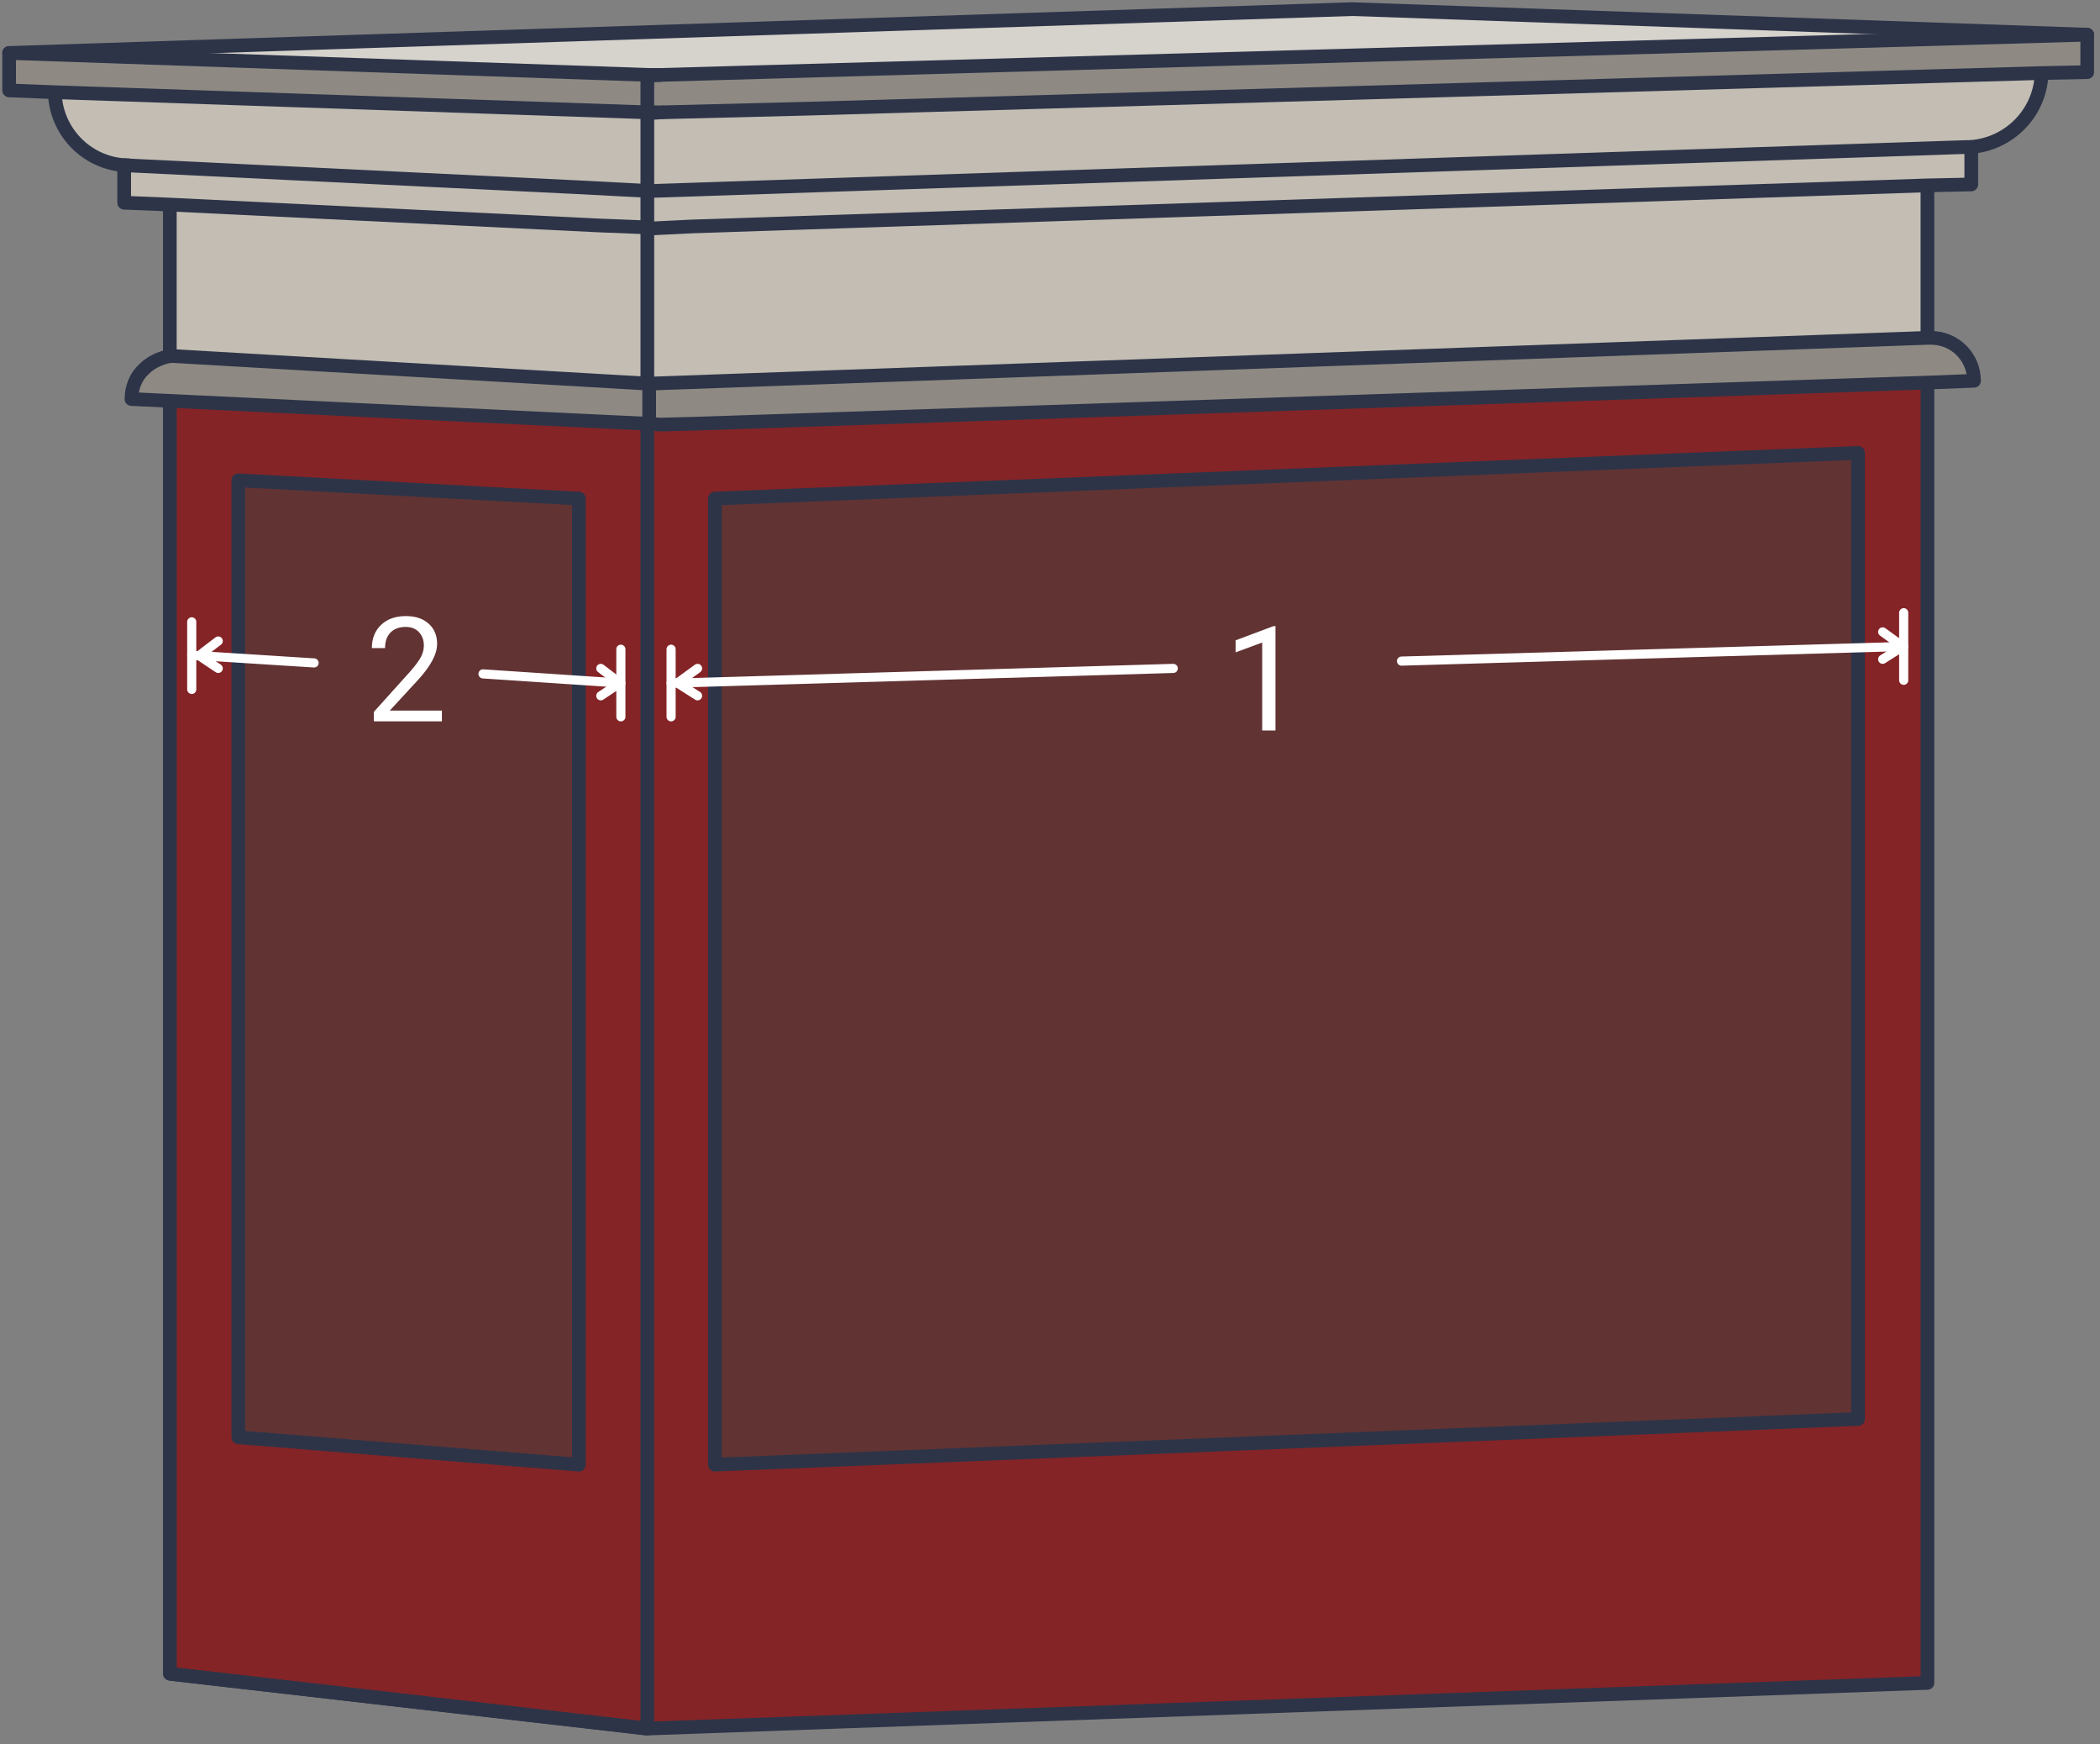 <svg width="230" height="191" viewBox="0 0 230 191" fill="none" xmlns="http://www.w3.org/2000/svg">
<rect x="0" y="0" width="230" height="191" fill="#808080" stroke="none"/>
<path d="M63.4 54.6V160.4L26.1 157.4V52.6L63.4 54.6Z" fill="#623333"/>
<path d="M203.501 49.6V155.4L78.301 160.4V54.6L203.501 49.6Z" fill="#623333"/>
<path d="M70.9 47V189.3L18.6 183.3V44V43.9L66.6 46.2L70.9 46.4V47ZM63.4 160.4V54.6L26.1 52.6V157.4L63.4 160.4Z" fill="#842426"/>
<path d="M70.901 47V46.4L72.101 46.5L75.901 46.4L210.901 41.9V42.1V184.4L70.801 189.4V47H70.901ZM203.501 155.4V49.6L78.201 54.6V160.4L203.501 155.4Z" fill="#842426"/>
<path d="M228.6 3.8L72.5 8.2H70.9L1 5.8L148.1 1L228.6 3.8Z" fill="#D6D2CC"/>
<path d="M223.6 8L88.5 11.9L72.5 12.3H70.9V8.3L72.5 8.2L228.6 3.8V7.9L223.6 8Z" fill="#8E8A83"/>
<path d="M88.5 11.9L223.7 8C223.6 12.3 220.2 15.8 215.9 16.1H215.5L77.9 20.7L71.8 20.9H71V12.4H72.5L88.5 11.9Z" fill="#C3BDB3"/>
<path d="M211.5 37C214.1 37 216.2 39.1 216.2 41.7L211.1 41.9L76.1 46.4L72.3 46.5L71.1 46.4V42C71.2 42 71.3 42 71.4 42H71.5L211.2 37H211.5Z" fill="#8E8A83"/>
<path d="M215.9 16.1V20.2L211.1 20.3L75.8 24.8L71.7 25L70.9 24.9V20.9H71.7" fill="#C3BDB3"/>
<path d="M211.1 37L71.3 42H70.9V25.1V24.9L71.7 25L75.8 24.8L211.1 20.3V37Z" fill="#C3BDB3"/>
<path d="M70.9 42V46.4L66.6 46.2L18.6 43.9L14.4 43.7C14.4 42.4 14.9 41.2 15.8 40.4C16.5 39.7 17.5 39.2 18.6 39C18.8 39 18.9 39 19.1 39L70.8 42H70.9Z" fill="#8E8A83"/>
<path d="M70.8 42L19.1 39C18.9 39 18.8 39 18.6 39V22.4L65.9 24.7L71 24.9V25.1V42H70.8Z" fill="#C3BDB3"/>
<path d="M18.599 22.4L13.699 22.2V18.1H13.799L63.299 20.5L70.899 20.9V21V25L65.799 24.8L18.599 22.4Z" fill="#C3BDB3"/>
<path d="M13.8 18.1C9.5 17.9 6.1 14.4 6 10.1L53.2 11.7L70.9 12.3V12.4V20.9L63.3 20.5L13.8 18.1Z" fill="#C3BDB3"/>
<path d="M6 10.1L1 9.9V5.8L70.9 8.2V8.3V12.3L53.2 11.7L6 10.1Z" fill="#8E8A83"/>
<path d="M14.2 18.1C14.1 18.1 13.9 18.1 13.8 18.1C9.5 17.9 6.1 14.4 6 10.1C6 10 6 10 6 9.9" stroke="#2D3448" stroke-width="1.5" stroke-miterlimit="10" stroke-linejoin="round"/>
<path d="M18.6 22.1V22.4V39" stroke="#2D3448" stroke-width="1.5" stroke-miterlimit="10" stroke-linejoin="round"/>
<path d="M70.9 42V25.1" stroke="#2D3448" stroke-width="1.5" stroke-miterlimit="10" stroke-linejoin="round"/>
<path d="M70.9 12.3L53.2 11.7L6 10.1L1 9.9V5.8L70.9 8.2" stroke="#2D3448" stroke-width="1.5" stroke-miterlimit="10" stroke-linejoin="round"/>
<path d="M70.9 8.3V8.2H72.5" stroke="#2D3448" stroke-width="1.5" stroke-miterlimit="10" stroke-linejoin="round"/>
<path d="M70.9 24.9L65.8 24.7L18.5 22.4L13.6 22.2V18.1H13.7L63.2 20.5L70.8 20.9" stroke="#2D3448" stroke-width="1.5" stroke-miterlimit="10" stroke-linejoin="round"/>
<path d="M70.9 20.9V20.8L71.7 20.9" stroke="#2D3448" stroke-width="1.5" stroke-miterlimit="10" stroke-linejoin="round"/>
<path d="M70.9 46.4L66.6 46.2L18.6 43.9L14.4 43.7C14.4 42.4 14.9 41.2 15.8 40.4C16.5 39.7 17.5 39.2 18.6 39C18.8 39 18.9 39 19.1 39L70.8 42H71" stroke="#2D3448" stroke-width="1.5" stroke-miterlimit="10" stroke-linejoin="round"/>
<path d="M70.9 42H71.3" stroke="#2D3448" stroke-width="1.5" stroke-miterlimit="10" stroke-linejoin="round"/>
<path d="M70.9 47V189.3L18.6 183.3V44" stroke="#2D3448" stroke-width="1.5" stroke-miterlimit="10" stroke-linejoin="round"/>
<path d="M63.4 160.4L26.1 157.4V52.6L63.4 54.6V160.4Z" stroke="#2D3448" stroke-width="1.5" stroke-miterlimit="10" stroke-linejoin="round"/>
<path d="M223.601 7.9V8C223.501 12.3 220.101 15.8 215.801 16.1" stroke="#2D3448" stroke-width="1.5" stroke-miterlimit="10" stroke-linejoin="round"/>
<path d="M211.1 37V20.3V20.1" stroke="#2D3448" stroke-width="1.5" stroke-miterlimit="10" stroke-linejoin="round"/>
<path d="M70.9 12.3V8.3L72.5 8.2L228.6 3.8V7.9L223.6 8L88.5 11.9L72.5 12.3" stroke="#2D3448" stroke-width="1.5" stroke-miterlimit="10" stroke-linejoin="round"/>
<path d="M72.5 12.3L70.9 12.4V12.3H72.5Z" stroke="#2D3448" stroke-width="1.5" stroke-miterlimit="10" stroke-linejoin="round"/>
<path d="M215.9 16.1V20.2L211.1 20.3L75.8 24.8L71.7 25L70.9 24.9V20.9H71.7L215.4 16.1H215.9Z" stroke="#2D3448" stroke-width="1.5" stroke-miterlimit="10" stroke-linejoin="round"/>
<path d="M211.1 37H211.5C214.1 37 216.2 39.1 216.2 41.7L211.1 41.9L76.1 46.4L72.3 46.5L71.1 46.4V42C71.2 42 71.3 42 71.4 42H71.5L211.1 37Z" stroke="#2D3448" stroke-width="1.5" stroke-miterlimit="10" stroke-linejoin="round"/>
<path d="M18.6 183.3L70.8 189.3H70.9L211.1 184.3V42" stroke="#2D3448" stroke-width="1.5" stroke-miterlimit="10" stroke-linejoin="round"/>
<path d="M203.501 155.4L78.301 160.4V54.6L203.501 49.6V155.4Z" stroke="#2D3448" stroke-width="1.5" stroke-miterlimit="10" stroke-linejoin="round"/>
<path d="M70.9 20.8V12.4" stroke="#2D3448" stroke-width="1.5" stroke-miterlimit="10" stroke-linejoin="round"/>
<path d="M228.6 3.8L148.1 1L1 5.8" stroke="#2D3448" stroke-width="1.5" stroke-miterlimit="10" stroke-linecap="round" stroke-linejoin="round"/>
<path d="M208.5 74.5V67.1" stroke="white" stroke-miterlimit="10" stroke-linecap="round" stroke-linejoin="round"/>
<path d="M73.5 71.1V78.5" stroke="white" stroke-miterlimit="10" stroke-linecap="round" stroke-linejoin="round"/>
<path d="M73.5 74.8H74.2L128.5 73.2" stroke="white" stroke-miterlimit="10" stroke-linecap="round" stroke-linejoin="round"/>
<path d="M153.5 72.4L208.4 70.8H208.5" stroke="white" stroke-miterlimit="10" stroke-linecap="round" stroke-linejoin="round"/>
<path d="M76.399 76.2L74.199 74.8L76.399 73.2" stroke="white" stroke-miterlimit="10" stroke-linecap="round" stroke-linejoin="round"/>
<path d="M206.199 72.2L208.399 70.8L206.199 69.2" stroke="white" stroke-miterlimit="10" stroke-linecap="round" stroke-linejoin="round"/>
<path d="M23.901 73.2L21.801 71.8L23.901 70.2" stroke="white" stroke-miterlimit="10" stroke-linecap="round" stroke-linejoin="round"/>
<path d="M65.801 76.2L67.901 74.8L65.801 73.2" stroke="white" stroke-miterlimit="10" stroke-linecap="round" stroke-linejoin="round"/>
<path d="M68 78.5V71.1" stroke="white" stroke-miterlimit="10" stroke-linecap="round" stroke-linejoin="round"/>
<path d="M21 68.1V75.5" stroke="white" stroke-miterlimit="10" stroke-linecap="round" stroke-linejoin="round"/>
<path d="M21 71.8H21.8L34.4 72.6" stroke="white" stroke-miterlimit="10" stroke-linecap="round" stroke-linejoin="round"/>
<path d="M52.9 73.8L67.9 74.8H68" stroke="white" stroke-miterlimit="10" stroke-linecap="round" stroke-linejoin="round"/>
<path d="M48.398 79H40.945V77.961L44.883 73.586C45.466 72.924 45.867 72.388 46.086 71.977C46.31 71.56 46.422 71.13 46.422 70.688C46.422 70.094 46.242 69.607 45.883 69.227C45.523 68.846 45.044 68.656 44.445 68.656C43.727 68.656 43.167 68.862 42.766 69.273C42.37 69.68 42.172 70.247 42.172 70.977H40.727C40.727 69.93 41.062 69.083 41.734 68.438C42.411 67.792 43.315 67.469 44.445 67.469C45.503 67.469 46.339 67.747 46.953 68.305C47.568 68.857 47.875 69.594 47.875 70.516C47.875 71.635 47.161 72.969 45.734 74.516L42.688 77.82H48.398V79Z" fill="white"/>
<path d="M139.695 80H138.242V70.367L135.328 71.438V70.125L139.469 68.57H139.695V80Z" fill="white"/>
</svg>
